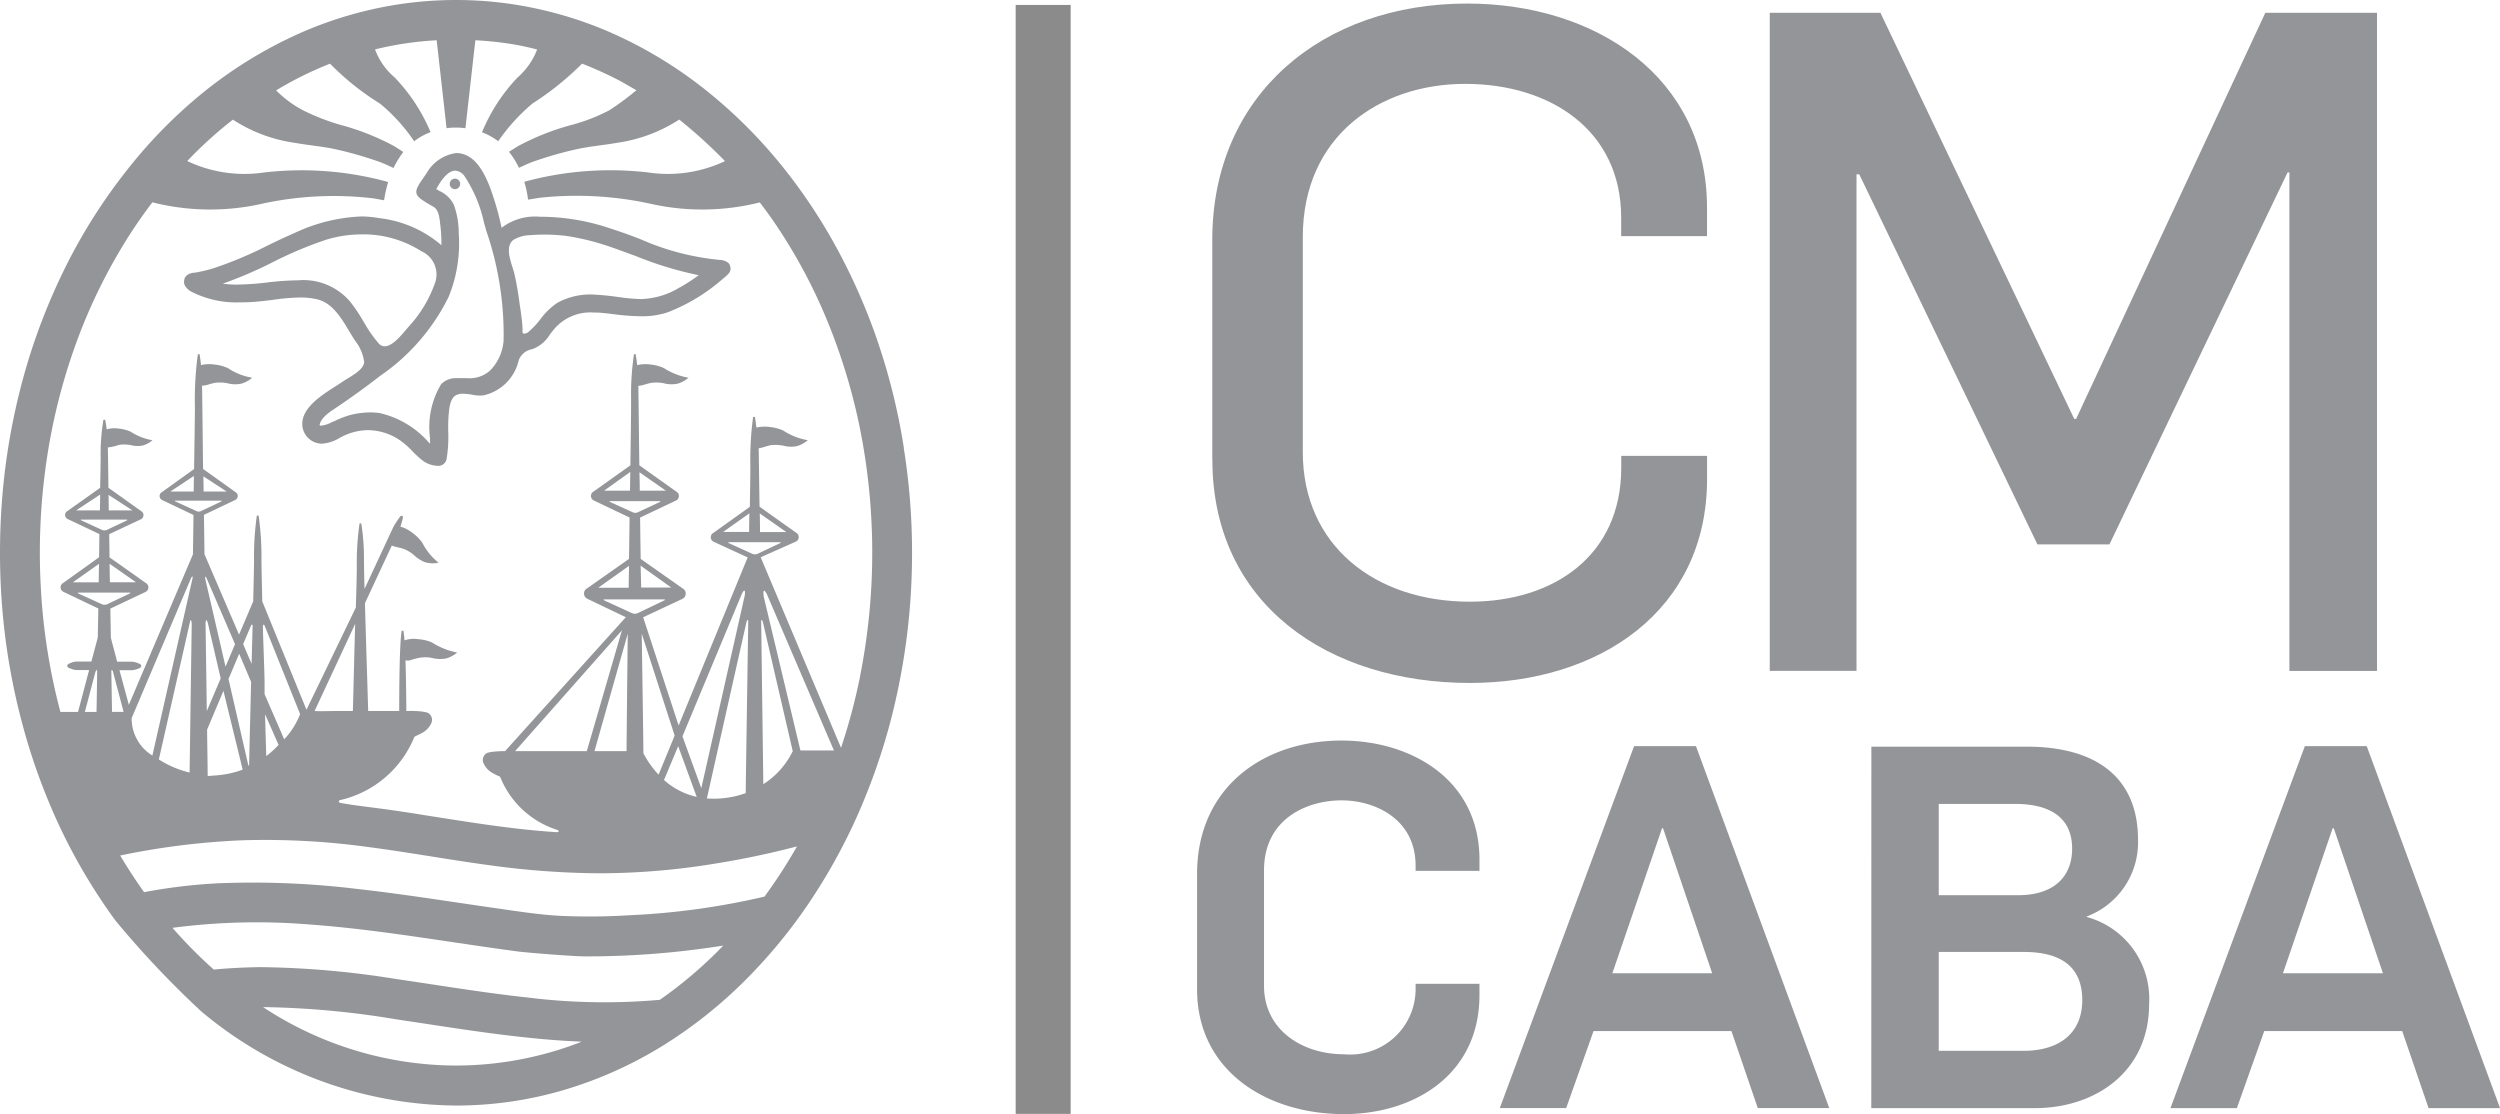 <svg xmlns="http://www.w3.org/2000/svg" width="117" height="52.144" viewBox="0 0 117 52.144">
    <defs>
        <clipPath id="hwmy3rwtha">
            <path data-name="Rectángulo 415" style="fill:none" d="M0 0h117v52.144H0z"/>
        </clipPath>
    </defs>
    <g data-name="Grupo 123" style="clip-path:url(#hwmy3rwtha)">
        <path data-name="Trazado 82" d="M110.093 21.662v-10.28c0-6.825 5.184-11.059 11.922-11.059 6.047 0 11.231 3.456 11.231 9.547v1.339h-4.017v-.864c0-4.1-3.326-6.263-7.3-6.263s-7.6 2.419-7.6 7.17v10.064c0 4.363 3.37 7 7.819 7 3.931 0 7.084-2.16 7.084-6.263v-.561h4.017v1.08c0 6.177-5.054 9.547-11.1 9.547-6.609 0-12.052-3.672-12.052-10.454" transform="translate(-53.358 -.157)" style="fill:#939598"/>
        <path data-name="Trazado 83" d="M160.72 1.162h5.18l9.071 19.006h.087l8.855-19.006h5.227v30.8h-4.1V8.634h-.086l-8.337 17.408h-3.369L164.91 8.721h-.13V31.96h-4.06z" transform="translate(-77.896 -.563)" style="fill:#939598"/>
        <path data-name="Trazado 84" d="M108.712 78.9v-5.407c0-4.01 3.061-6.24 6.762-6.24 3.227 0 6.454 1.8 6.454 5.576v.522h-2.989v-.238c0-2.206-1.922-3.061-3.464-3.061-1.613 0-3.63.854-3.63 3.274v5.409c0 2.04 1.756 3.2 3.749 3.2a3.062 3.062 0 0 0 3.345-3.061v-.237h2.989v.522c0 3.773-3.108 5.576-6.334 5.576-3.678 0-6.881-2.064-6.881-5.837" transform="translate(-52.689 -32.595)" style="fill:#939598"/>
        <path data-name="Trazado 85" d="M142.486 67.76h2.895l6.239 16.94h-3.345l-1.234-3.606h-6.453l-1.281 3.606H136.2zm3.654 10.629-2.3-6.785h-.047l-2.325 6.785z" transform="translate(-66.01 -32.841)" style="fill:#939598"/>
        <path data-name="Trazado 86" d="M169.947 67.806h7.26c3.274 0 5.22 1.448 5.22 4.365a3.706 3.706 0 0 1-2.4 3.583v.024a3.968 3.968 0 0 1 2.918 4.081c0 3.18-2.539 4.864-5.338 4.864h-7.664zm6.881 6.952c1.589 0 2.515-.807 2.515-2.183 0-1.471-1.068-2.088-2.658-2.088H173.1v4.271zm.237 7.284c1.685 0 2.752-.83 2.752-2.373s-.973-2.254-2.729-2.254H173.1v4.627z" transform="translate(-82.367 -32.863)" style="fill:#939598"/>
        <path data-name="Trazado 87" d="M203.4 67.76h2.895l6.24 16.941h-3.345l-1.234-3.606H201.5l-1.281 3.605h-3.108zm3.654 10.629-2.3-6.785h-.054l-2.325 6.785z" transform="translate(-95.533 -32.841)" style="fill:#939598"/>
        <path data-name="Trazado 88" d="M41.087 16.225a.245.245 0 0 0-.246.245.248.248 0 0 0 .246.247.245.245 0 0 0 .242-.247.242.242 0 0 0-.242-.245" transform="translate(-19.794 -7.864)" style="fill:#939598"/>
        <path data-name="Trazado 89" d="M41.822 18.9h-.04a11.951 11.951 0 0 1-3.685-.96 24.01 24.01 0 0 0-1.47-.525 10.3 10.3 0 0 0-2.645-.517 10.834 10.834 0 0 0-.616-.019 2.585 2.585 0 0 0-1.792.518 13.353 13.353 0 0 0-.552-1.919c-.242-.612-.6-1.336-1.25-1.532a1.086 1.086 0 0 0-.321-.047 1.888 1.888 0 0 0-1.374.92l-.106.159c-.282.406-.42.609-.381.8s.277.338.8.638c.223.13.268.46.3.7v.029a6.934 6.934 0 0 1 .068 1.065 5.392 5.392 0 0 0-2.913-1.265 4.768 4.768 0 0 0-.855-.079 8.1 8.1 0 0 0-3.107.775c-.433.188-.867.394-1.287.6a18.387 18.387 0 0 1-2.514 1.053 6.971 6.971 0 0 1-.891.207h-.014a.042.042 0 0 1-.022 0h-.025c-.132.025-.355.1-.4.3s-.016.333.259.551a4.658 4.658 0 0 0 2.355.535c.195 0 .4-.007.614-.022.284-.018.574-.054.876-.091a10.057 10.057 0 0 1 1.312-.115 3.465 3.465 0 0 1 .791.083c.706.163 1.129.861 1.495 1.477.094.156.18.3.268.434l.005.01a2.053 2.053 0 0 1 .438 1.011c-.016.318-.449.576-.761.768-.085.054-.165.1-.225.141-.1.069-.217.144-.342.224-.706.449-1.673 1.068-1.56 1.9a.925.925 0 0 0 .805.786.624.624 0 0 0 .114.007 1.831 1.831 0 0 0 .815-.267 3.45 3.45 0 0 1 .326-.159 2.729 2.729 0 0 1 1.013-.207 2.69 2.69 0 0 1 1.627.576 4.224 4.224 0 0 1 .461.424 4.152 4.152 0 0 0 .5.451 1.258 1.258 0 0 0 .659.218.392.392 0 0 0 .425-.318 6.317 6.317 0 0 0 .079-1.256 7.046 7.046 0 0 1 .037-1.006c.023-.2.078-.609.339-.732a.666.666 0 0 1 .306-.061 3.1 3.1 0 0 1 .406.039 1.875 1.875 0 0 0 .543.041 2.173 2.173 0 0 0 1.664-1.64.809.809 0 0 1 .626-.523 1.6 1.6 0 0 0 .838-.695c.059-.077.115-.149.171-.217a2.22 2.22 0 0 1 1.849-.807c.148 0 .307.007.485.025s.333.037.5.058a10.818 10.818 0 0 0 1.266.094 3.834 3.834 0 0 0 1.226-.181 8.647 8.647 0 0 0 2.606-1.582l.113-.094c.221-.186.269-.3.213-.506s-.332-.262-.437-.273m-16.719 2.883a7.481 7.481 0 0 0-.629-.937 2.875 2.875 0 0 0-2.438-.993 12.881 12.881 0 0 0-1.435.1 13.32 13.32 0 0 1-1.419.1 4.564 4.564 0 0 1-.665-.044 19.474 19.474 0 0 0 2.331-1 18.38 18.38 0 0 1 2.511-1.057 5.734 5.734 0 0 1 1.669-.249 5.049 5.049 0 0 1 2.785.789 1.188 1.188 0 0 1 .621 1.53 5.9 5.9 0 0 1-1.206 1.989c-.037.039-.076.09-.126.145-.247.292-.655.785-1.007.785a.371.371 0 0 1-.283-.138 6.159 6.159 0 0 1-.71-1.028m6.553.951a2.207 2.207 0 0 1-.646 1.366 1.454 1.454 0 0 1-1.089.339h-.474a.968.968 0 0 0-.71.283 3.905 3.905 0 0 0-.518 2.529v.255l-.054-.051a4.316 4.316 0 0 0-2.277-1.375 2.676 2.676 0 0 0-.463-.037 4.029 4.029 0 0 0-.909.112 4.292 4.292 0 0 0-.75.286c-.1.039-.19.084-.285.127a1.21 1.21 0 0 1-.364.094.088.088 0 0 1-.06-.015.084.084 0 0 1 0-.051c.092-.326.441-.557.72-.742l.075-.051A36.61 36.61 0 0 0 25.9 24.32a9.623 9.623 0 0 0 3.2-3.7 6.607 6.607 0 0 0 .468-2.972v-.062a3.824 3.824 0 0 0-.232-1.274 1.378 1.378 0 0 0-.672-.64l-.146-.088c.128-.24.484-.862.887-.862a.583.583 0 0 1 .452.287 6.363 6.363 0 0 1 .893 2.143c.032.12.071.249.108.384a14.933 14.933 0 0 1 .809 5.194m8.253-2.548a3.686 3.686 0 0 1-1.8.55h-.055a9.1 9.1 0 0 1-1.088-.105c-.308-.04-.625-.079-.936-.094a3.2 3.2 0 0 0-1.852.373 3.159 3.159 0 0 0-.793.763 3.767 3.767 0 0 1-.533.573.369.369 0 0 1-.218.109h-.005c-.086 0-.095-.061-.086-.188v-.087c-.015-.29-.059-.58-.095-.854l-.026-.159c-.065-.489-.139-1-.259-1.509-.02-.091-.053-.192-.087-.3-.141-.445-.315-1 .03-1.285a1.6 1.6 0 0 1 .806-.228s.27-.022.564-.026h.113a8.334 8.334 0 0 1 .99.061 11.291 11.291 0 0 1 2.034.5c.416.141.836.3 1.246.449a16.592 16.592 0 0 0 2.931.89 9.048 9.048 0 0 1-.879.572" transform="translate(-8.1 -6.736)" style="fill:#939598"/>
        <path data-name="Trazado 90" d="M42.3 20.957a29.583 29.583 0 0 0-1.324-5.264 28.205 28.205 0 0 0-2.177-4.724 25.527 25.527 0 0 0-2.3-3.323A22.94 22.94 0 0 0 32.8 4.035a20.221 20.221 0 0 0-4.323-2.557A18.337 18.337 0 0 0 23.66.151a17.89 17.89 0 0 0-5.088.065 18.251 18.251 0 0 0-4.78 1.447 20.429 20.429 0 0 0-4.274 2.658A22.71 22.71 0 0 0 5.912 8a25.869 25.869 0 0 0-2.727 4.258 28.747 28.747 0 0 0-1.946 4.891 30.58 30.58 0 0 0-1.066 5.39 32.174 32.174 0 0 0-.085 5.71A30.538 30.538 0 0 0 1 33.707 28.737 28.737 0 0 0 2.8 38.7a26.81 26.81 0 0 0 2.6 4.378 44.533 44.533 0 0 0 4.015 4.252 18.763 18.763 0 0 0 11.927 4.41h.005a17.835 17.835 0 0 0 4.995-.714 19.187 19.187 0 0 0 4.567-2.019 21.587 21.587 0 0 0 3.991-3.153 24.379 24.379 0 0 0 3.2-3.96 26.8 26.8 0 0 0 2.382-4.565 28.982 28.982 0 0 0 1.558-5.134 30.909 30.909 0 0 0 .635-5.572 31.072 31.072 0 0 0-.38-5.666M4.516 33.32h-.545l.488-1.85c.048-.138.075-.131.09-.073-.01.666-.021 1.315-.032 1.922m.268-5.035-1.1-.5c-.062-.028-.055-.051.01-.051h2.35c.068 0 .073.023.009.051l-1.05.5a.336.336 0 0 1-.22 0m-1.373-1.031 1.225-.868c-.01.282-.012.572-.017.868zm.408-2.936h2.093c.056 0 .061.022.011.047l-.935.442a.308.308 0 0 1-.2 0l-.972-.448c-.056-.026-.051-.044.007-.044m-.258-.428 1.123-.742c0 .235-.007.481-.014.742zm1.519-.724 1.112.724H5.09c0-.242-.007-.489-.01-.724m.049 3.222 1.233.865H5.144a52.444 52.444 0 0 1-.015-.865m.114 6.932c-.011-.607-.023-1.256-.032-1.919.009-.046.043-.08.081.055l.492 1.864zm16.1 16.552a16.485 16.485 0 0 1-9.031-2.736 40.881 40.881 0 0 1 6.25.576c2.081.307 4.157.654 6.247.865.8.083 1.612.144 2.417.177a16.15 16.15 0 0 1-5.883 1.117m9.54-3.076a29.1 29.1 0 0 1-6.2-.109c-2.057-.221-4.1-.568-6.145-.864a42.2 42.2 0 0 0-6.367-.556c-.724.011-1.442.044-2.165.115a21.925 21.925 0 0 1-1.934-1.954 30.218 30.218 0 0 1 6.467-.153c2.161.159 4.308.475 6.451.793 1.077.16 2.154.32 3.228.464.54.069 2.669.235 3.194.232a40.5 40.5 0 0 0 6.44-.507 20.189 20.189 0 0 1-2.97 2.538m4.9-4.83a34.311 34.311 0 0 1-6.3.872 30.271 30.271 0 0 1-3.186.033c-1.07-.052-2.135-.226-3.2-.377-2.135-.307-4.273-.651-6.418-.89a40.431 40.431 0 0 0-6.444-.261 25.287 25.287 0 0 0-3.49.417q-.588-.825-1.12-1.716a34.771 34.771 0 0 1 5.76-.714 35.425 35.425 0 0 1 5.867.319c1.879.246 3.741.59 5.62.844a38.878 38.878 0 0 0 5.181.383h.013a33.551 33.551 0 0 0 5.378-.449 40.08 40.08 0 0 0 3.855-.809 24.048 24.048 0 0 1-1.519 2.347m-28.648-6.6a2.035 2.035 0 0 1-.97-1.749l2.781-6.557c.062-.115.089-.08.071 0zm1.842-6.185c-.043 2.936-.08 5.67-.1 6.981a4.716 4.716 0 0 1-1.439-.612l1.471-6.5c.04-.062.058.033.064.133m-.731-5.746h2.091c.055 0 .062.023.009.048l-.938.444a.247.247 0 0 1-.2 0l-.976-.448c-.053-.025-.049-.048.011-.048m-.261-.423 1.1-.728c0 .234-.008.478-.009.728zm1.541-.713 1.091.713H9.529c0-.246-.007-.485-.01-.713m2.233 9.622c-.034 1.409-.071 2.813-.093 3.9l-.033.022-.932-4.055.5-1.184zm-.373-1.767.373-.877c.038-.058.058-.04.071.008-.017.568-.031 1.173-.048 1.792zm-.922 2.187.9 3.687a4.317 4.317 0 0 1-1.048.249c-.122.018-.247.025-.368.032a1.041 1.041 0 0 1-.222.011c0-.5-.017-1.245-.027-2.165zm-.779.946c-.016-1.221-.038-2.643-.058-4.121.009-.122.038-.206.1-.028l.608 2.621zm.877-2.078L9.6 27.065c-.009-.08 0-.12.07 0L11 30.148zm1.827 1.286v-.6c-.025-1.075-.054-1.575-.08-2.571.009-.072.032-.119.082-.036l1.661 4.142A3.62 3.62 0 0 1 13.3 34.6zm.655 2.375a4.5 4.5 0 0 1-.577.525c-.014-.565-.041-1.3-.054-1.959zm1.686-1.586 1.9-4.08c-.038 1.169-.074 2.848-.109 4.08h-.774c-.288 0-.737.019-1.017 0m13.591-5.224h2.743c.072 0 .082.018.033.046-.009.008-1.249.6-1.249.6a.33.33 0 0 1-.259 0l-1.284-.59c-.072-.037-.066-.058.014-.058M28 27.506l1.438-1.024c-.006.3-.017.989-.017 1.024zm.518-4.044a.2.2 0 0 1 .047-.01h2.294a.134.134 0 0 1 .043.007c.016.008.007.022-.033.04l-1.03.481a.28.28 0 0 1-.213 0l-1.07-.485c-.036-.018-.047-.032-.038-.04m-.244-.493 1.224-.876c-.006.282-.008.576-.014.876zm1.651-.862 1.236.862h-1.22c0-.3-.008-.582-.015-.862m.059 4.374 1.43 1.024h-1.41c0-.336-.016-.691-.023-1.024m4.157-1.1h2.347c.063 0 .072.022.01.051l-1.057.5a.316.316 0 0 1-.215 0l-1.1-.5c-.062-.029-.058-.051.011-.051m-.293-.478 1.229-.872c-.007.289-.01.575-.012.872zm1.711-.869 1.247.873h-1.231c0-.294-.005-.583-.012-.869m-.539 5.042c-.043 2.843-.09 5.894-.119 8.045a4.46 4.46 0 0 1-1.817.25l1.168-5.211.69-3.066c.028-.076.064-.116.078-.019m-.16-1.219-2.037 9.034-.882-2.427.007-.017 2.785-6.68c.077-.137.16-.224.127.091m-2.252 9.441a3.425 3.425 0 0 1-1.531-.791l.664-1.583zm-1.785-1.041a4.47 4.47 0 0 1-.709-1c-.015-1.372-.046-3.41-.079-5.6l1.541 4.772zm-3.358-1.1h-3.357l5-5.652zm1.917-5.5c-.017 1.271-.058 5.347-.058 5.5h-1.5zm6.244-.579c0-.091.041-.066.076.022l1.4 6.057a3.781 3.781 0 0 1-1.377 1.545c-.013-1.1-.1-7.6-.1-7.624m1.837 6.047-1.717-7.195c-.053-.433.062-.28.147-.12l3.138 7.314zm2.8-3.508a27.826 27.826 0 0 1-.9 3.383L35.6 26.08l1.651-.735a.234.234 0 0 0 .006-.416s-1.62-1.15-1.711-1.217l-.039-2.733c.2-.025.391-.115.586-.148a2 2 0 0 1 .64.043 1.338 1.338 0 0 0 .584 0 1.408 1.408 0 0 0 .488-.272 3.056 3.056 0 0 1-1.151-.453 2.068 2.068 0 0 0-.607-.163 1.675 1.675 0 0 0-.645.026c-.023-.16-.042-.327-.071-.5h-.086a15.174 15.174 0 0 0-.129 2.324c0 .532-.011 1.069-.019 1.6 0 .1 0 .189-.006.285l-1.7 1.214a.234.234 0 0 0 0 .416l1.6.735-3.231 7.867-1.66-5.065 1.846-.865a.276.276 0 0 0 .005-.484l-1.967-1.383c-.01-.641-.02-1.332-.027-1.934l1.686-.8a.235.235 0 0 0 .008-.416s-1.509-1.071-1.73-1.231c-.017-1.239-.029-2.48-.046-3.719A1.086 1.086 0 0 0 30.16 18a2.7 2.7 0 0 1 .323-.082 1.714 1.714 0 0 1 .638.032 1.343 1.343 0 0 0 .612 0 1.411 1.411 0 0 0 .491-.273 3.063 3.063 0 0 1-1.153-.451 1.963 1.963 0 0 0-.606-.164 1.685 1.685 0 0 0-.643.026 9.875 9.875 0 0 0-.072-.51h-.081v.007a12.708 12.708 0 0 0-.134 2.071c0 .63-.007 1.26-.016 1.894-.007.409-.01.818-.017 1.228L27.785 23a.236.236 0 0 0 0 .42l1.678.8c-.006.6-.015 1.3-.026 1.937l-1.957 1.375a.275.275 0 0 0 0 .488l1.808.865-5.65 6.267c-.108 0-.812.007-.913.135a.367.367 0 0 0-.088.449.981.981 0 0 0 .443.457 2.163 2.163 0 0 0 .3.144.13.13 0 0 1 .031.029 4.263 4.263 0 0 0 2.689 2.48s.057.018.04.064c0 .012-.009.015-.014.023a.269.269 0 0 1-.055.014c-2.078-.13-4.13-.474-6.181-.794a66.786 66.786 0 0 0-2.355-.347c-.529-.069-1.061-.13-1.589-.228-.054-.017-.079-.032-.091-.054a.02.02 0 0 1 0-.007V37.5a.161.161 0 0 1 .026-.04.145.145 0 0 1 .019-.011 4.934 4.934 0 0 0 3.495-2.968c.04-.018.077-.04.111-.058.079-.036.157-.073.23-.113a.978.978 0 0 0 .442-.452.372.372 0 0 0-.089-.452c-.108-.141-.927-.137-.927-.137l-.005.007h-.141c0-.452-.014-1.618-.04-2.375a.438.438 0 0 0 .27-.018 3.055 3.055 0 0 1 .324-.087 1.571 1.571 0 0 1 .665 0 1.518 1.518 0 0 0 .65.018 1.36 1.36 0 0 0 .51-.276 3.344 3.344 0 0 1-1.172-.467 1.91 1.91 0 0 0-.64-.156 1.337 1.337 0 0 0-.651.054 5.483 5.483 0 0 0-.051-.451H18.8c-.112.647-.115 2.889-.118 3.757h-1.451c-.046-1.578-.115-3.693-.152-5.044l1.258-2.7c.17.076.371.09.548.156a1.564 1.564 0 0 1 .512.314 1.611 1.611 0 0 0 .5.313 1.318 1.318 0 0 0 .627.021 2.861 2.861 0 0 1-.759-.934 1.912 1.912 0 0 0-.437-.442 1.729 1.729 0 0 0-.59-.315 2.535 2.535 0 0 0 .12-.437c-.006-.018 0-.044-.037-.069h-.024c-.056.007-.071.043-.109.091a4.054 4.054 0 0 0-.288.452l-1.339 2.879a62.269 62.269 0 0 1-.027-1.365 10.278 10.278 0 0 0-.127-1.7h-.079a12.763 12.763 0 0 0-.129 2.07c-.007.619-.028 1.245-.046 1.868l-2.31 4.783-2.069-5.072c-.012-.626-.03-1.256-.038-1.882a13.793 13.793 0 0 0-.132-2.132h-.084a13.578 13.578 0 0 0-.131 2.1c-.007.639-.025 1.278-.039 1.913l-.663 1.557-1.617-3.761c-.009-.629-.015-1.245-.027-1.843l1.471-.7a.207.207 0 0 0 0-.369s-1.244-.894-1.511-1.079c-.015-1.3-.027-2.6-.047-3.9A1.045 1.045 0 0 0 9.742 18a2.555 2.555 0 0 1 .32-.082 1.7 1.7 0 0 1 .638.032 1.351 1.351 0 0 0 .614 0 1.413 1.413 0 0 0 .49-.273 2.861 2.861 0 0 1-1.125-.441 1.87 1.87 0 0 0-.607-.171 1.682 1.682 0 0 0-.666.022 8.056 8.056 0 0 0-.066-.51h-.081a15.8 15.8 0 0 0-.137 2.5c-.006.807-.021 1.615-.031 2.422-.006.152-.006.3-.007.452l-1.5 1.076a.209.209 0 0 0 0 .373l1.471.7c-.007.67-.025 1.767-.025 1.843l-3 7.042-.438-1.619H6.17a.863.863 0 0 0 .251-.054c.057-.018.19-.065.19-.146s-.12-.115-.17-.137a.771.771 0 0 0-.271-.062h-.687l-.294-1.115-.025-1.369 1.654-.783a.235.235 0 0 0 .007-.415s-1.588-1.127-1.7-1.2c0-.329-.01-.785-.014-1.086l1.489-.7a.215.215 0 0 0 .008-.377s-1.325-.948-1.533-1.093c-.013-1.083-.025-1.81-.029-1.89a2.029 2.029 0 0 0 .523-.12 1.71 1.71 0 0 1 .559.014 1.239 1.239 0 0 0 .543.019 1.159 1.159 0 0 0 .464-.25 2.689 2.689 0 0 1-1.023-.4 1.731 1.731 0 0 0-.545-.142 1.3 1.3 0 0 0-.574.033 6.018 6.018 0 0 0-.072-.449h-.08a9.641 9.641 0 0 0-.13 1.8c-.006.518-.012.869-.025 1.387l-1.524 1.08a.212.212 0 0 0 0 .377l1.49.706c-.006.3-.008.76-.015 1.086l-1.675 1.2a.234.234 0 0 0 0 .415l1.64.782c-.007.45-.018.905-.025 1.355l-.3 1.129H3.59a.743.743 0 0 0-.254.054c-.057.022-.19.066-.19.145s.118.12.173.135a.8.8 0 0 0 .271.065H4.17l-.518 1.96h-.825a28.582 28.582 0 0 1-.914-5.777 29.527 29.527 0 0 1 .246-5.843 27.855 27.855 0 0 1 1.276-5.281 25.715 25.715 0 0 1 2.172-4.685 22.762 22.762 0 0 1 1.525-2.265 11.015 11.015 0 0 0 5.146.062 15.8 15.8 0 0 1 5.189-.249l.508.09a6.337 6.337 0 0 1 .191-.855 15.267 15.267 0 0 0-5.814-.445 6.226 6.226 0 0 1-3.589-.535A19.049 19.049 0 0 1 10.9 5.6a7.117 7.117 0 0 0 2.907 1.086c.657.12 1.326.166 1.979.318a17.663 17.663 0 0 1 1.964.568c.228.081.531.229.665.29a4.727 4.727 0 0 1 .46-.75l-.426-.272a11.515 11.515 0 0 0-2.532-1 10.577 10.577 0 0 1-1.727-.673 5.2 5.2 0 0 1-1.268-.937 16.784 16.784 0 0 1 2.524-1.25 12.372 12.372 0 0 0 2.337 1.868 8.277 8.277 0 0 1 1.6 1.763 2.946 2.946 0 0 1 .768-.427 8.376 8.376 0 0 0-1.678-2.557 3.151 3.151 0 0 1-.921-1.314 15.271 15.271 0 0 1 2.884-.428L20.9 6a2.8 2.8 0 0 1 .438-.029 3.488 3.488 0 0 1 .443.029l.466-4.116a15.729 15.729 0 0 1 2.011.232c.5.1.88.2.88.2a3.287 3.287 0 0 1-.916 1.31 8.285 8.285 0 0 0-1.664 2.564 3.068 3.068 0 0 1 .76.419 8.863 8.863 0 0 1 1.6-1.763 13.768 13.768 0 0 0 2.324-1.868 18.042 18.042 0 0 1 1.789.815l.752.43a12.81 12.81 0 0 1-1.275.942 8.624 8.624 0 0 1-1.724.673 11.578 11.578 0 0 0-2.538 1l-.427.265a3.91 3.91 0 0 1 .469.752c.15-.072.441-.209.658-.287A17.977 17.977 0 0 1 26.912 7c.651-.152 1.319-.2 1.977-.318a7.219 7.219 0 0 0 2.9-1.086 23.413 23.413 0 0 1 2.14 1.944 6.231 6.231 0 0 1-3.583.532 15.3 15.3 0 0 0-5.809.435 4.951 4.951 0 0 1 .176.836l.542-.087a16.217 16.217 0 0 1 5.165.275 11.055 11.055 0 0 0 5.138-.058c.222.29.438.586.647.887a25.132 25.132 0 0 1 2.431 4.46 27.774 27.774 0 0 1 1.584 5.106 29.615 29.615 0 0 1 .038 11.683" style="fill:#939598"/>
        <path data-name="Rectángulo 414" transform="translate(47.533 .231)" style="fill:#8c8b8b" d="M0 0h2.573v51.899H0z"/>
    </g>
</svg>
